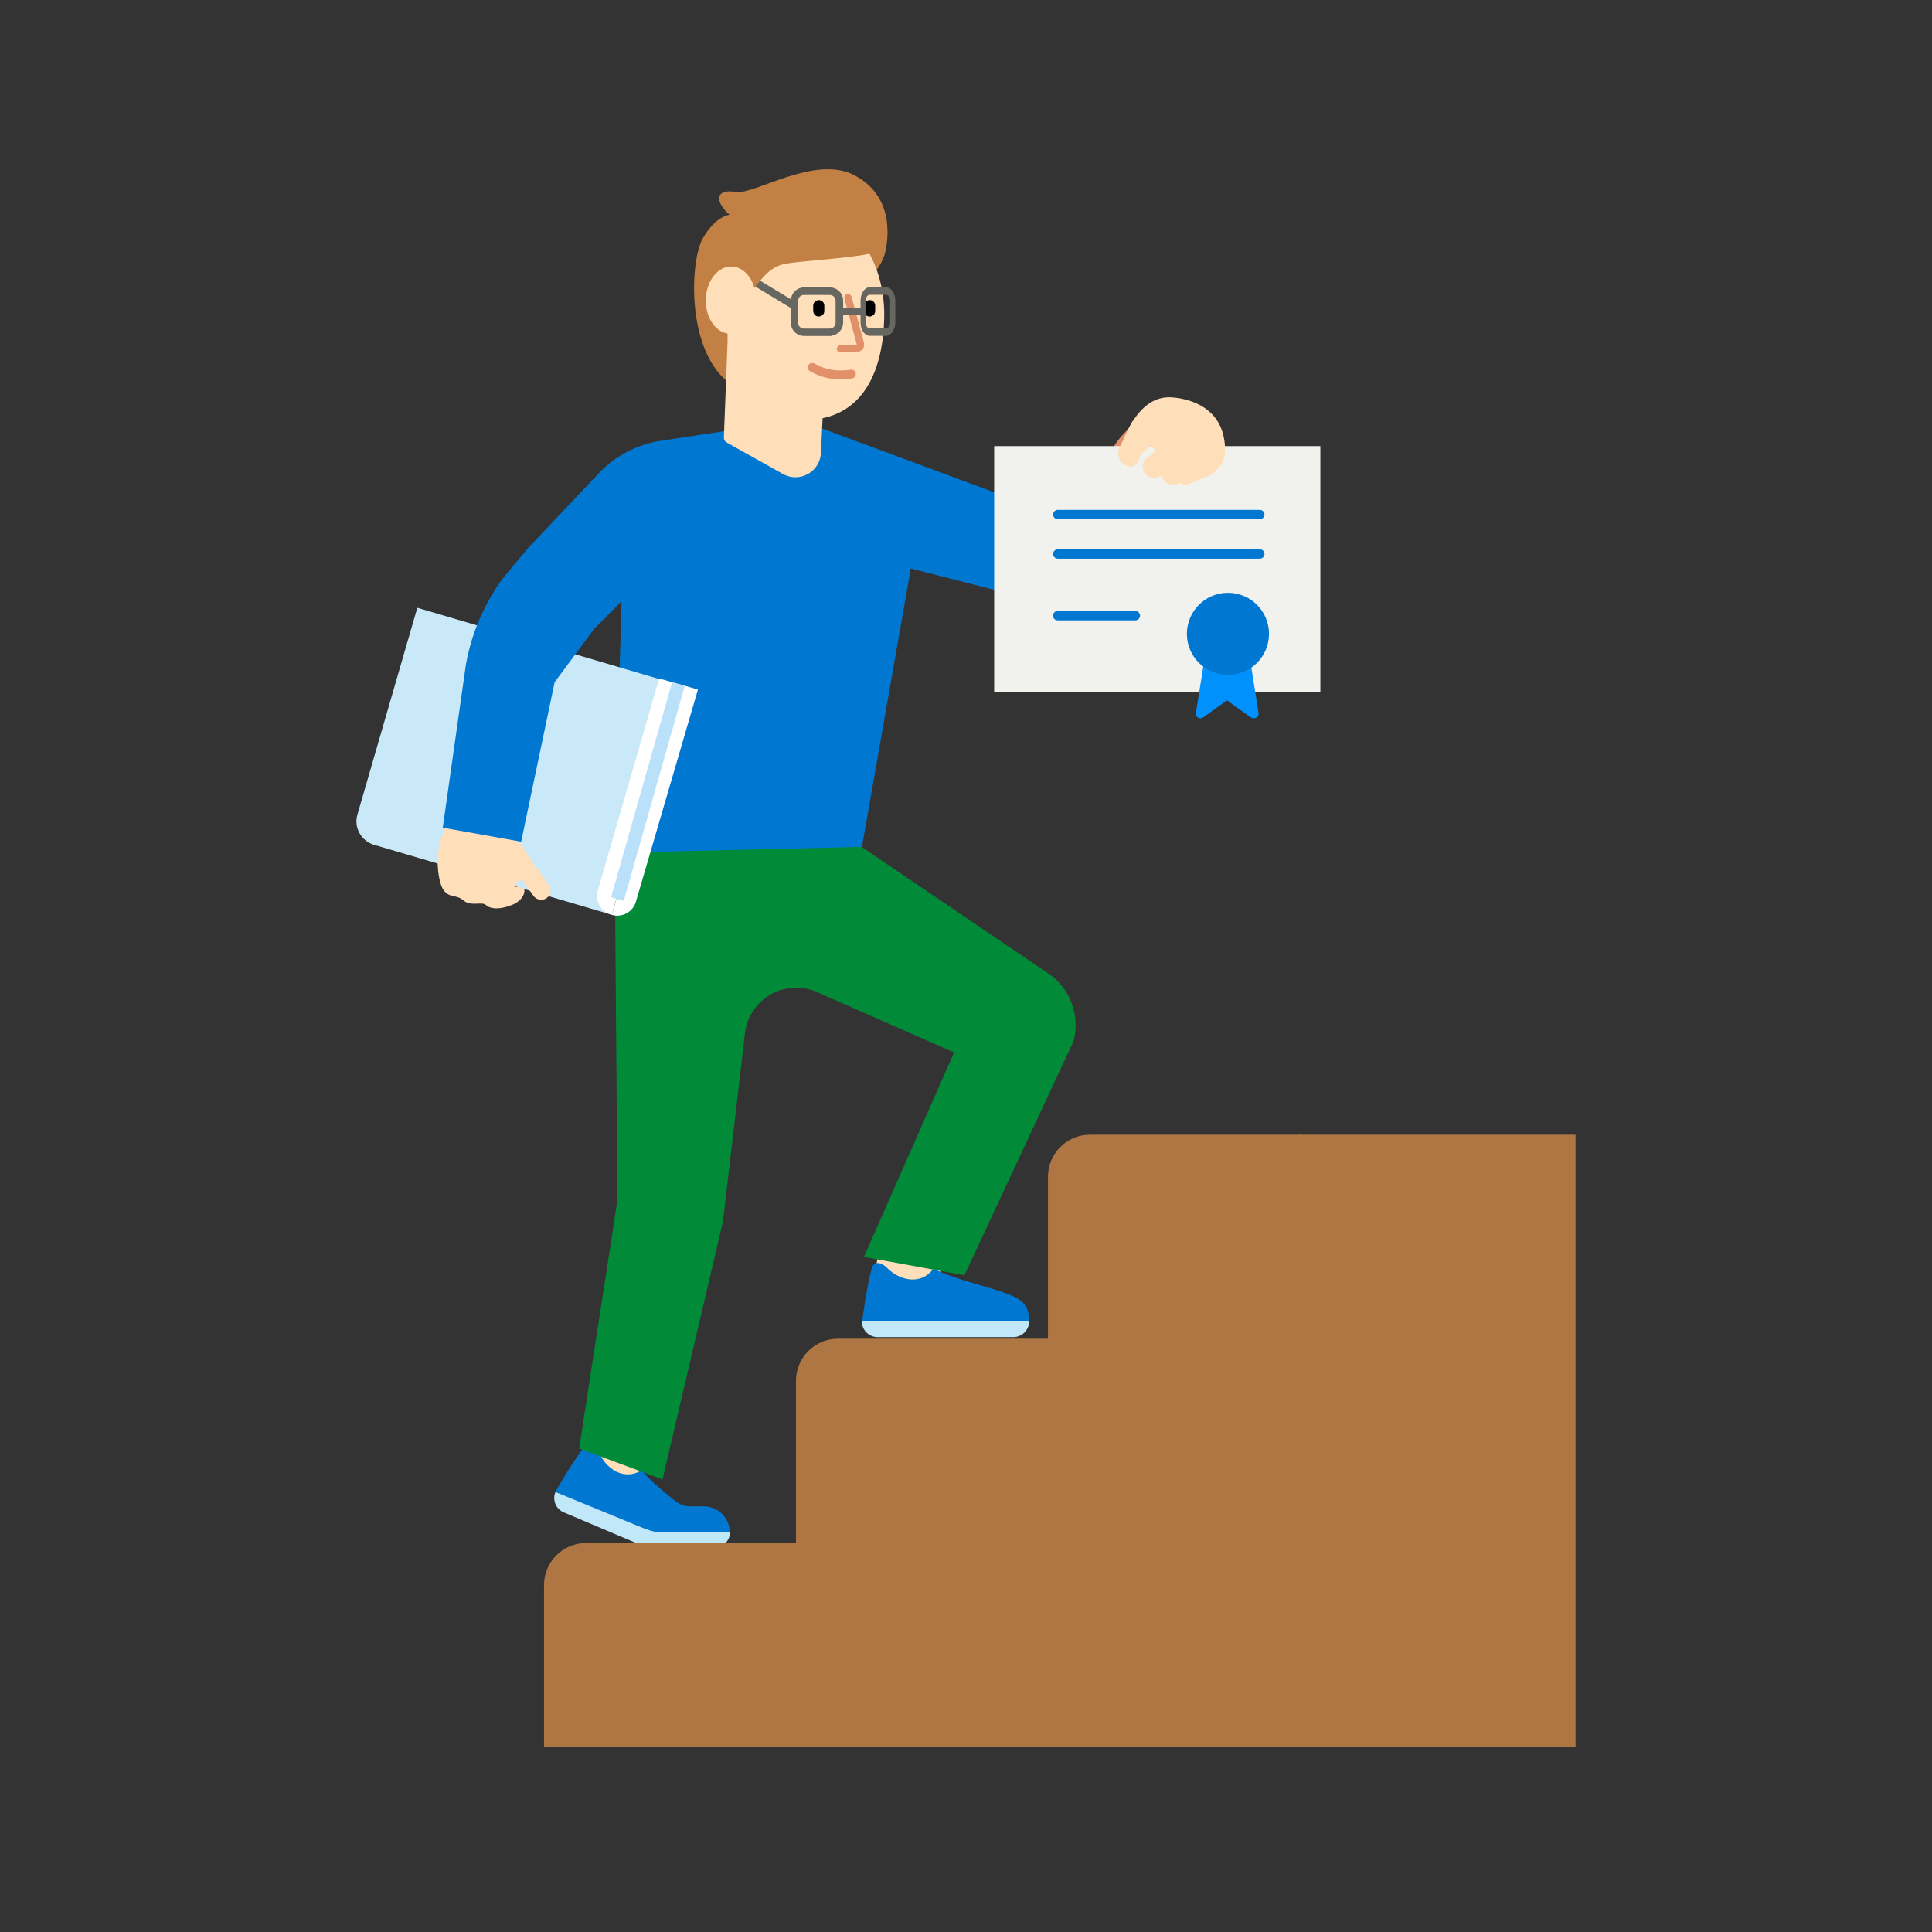 <?xml version="1.0" encoding="UTF-8"?>
<svg id="_x30_3_-_Inzet" xmlns="http://www.w3.org/2000/svg" version="1.1" viewBox="0 0 120 120">
  <rect x="0" y="0" width="120" height="120" fill="#333333" stroke="none"/>
  <!-- Generator: Adobe Illustrator 29.0.1, SVG Export Plug-In . SVG Version: 2.1.0 Build 192)  -->
  <defs>
    <style>
      .st0 {
        fill: #c28044;
      }

      .st1 {
        fill: #c9e8f8;
      }

      .st2 {
        fill: #0091fc;
      }

      .st3 {
        fill: #ffdfb9;
      }

      .st4 {
        fill: #0078d2;
      }

      .st5 {
        fill: #f1f1ed;
      }

      .st6 {
        fill: #ad7643;
      }

      .st7 {
        fill: #018a38;
      }

      .st8 {
        fill: #fff;
      }

      .st9 {
        fill: #e19069;
      }

      .st10 {
        fill: #676761;
      }

      .st11 {
        fill: none;
        stroke: #bae1f9;
        stroke-miterlimit: 10;
        stroke-width: .82px;
      }

      .st12 {
        fill: #c1e8f9;
      }
    </style>
  </defs>
  <g id="_x30_4-03_-_Inzet_5_Arbeidsvoorwaarden_Loopbaanontwikkeling">
    <g>
      <path class="st0" d="M53.95,17.38s.85-.84,1.05-1.78c.2-.95.48-3.47-1.96-4.73-2.45-1.26-6.16,1.23-7.32,1.05s-1.18.4-.92.82.52.6.52.6c0,0-.88.06-1.68,1.49-.8,1.44-1.02,7.05,1.73,9.01,2.75,1.96,8.58-6.47,8.58-6.47Z"/>
      <polygon class="st3" points="54.67 77.31 54.31 79.18 56.21 80.26 58.32 79.9 58.73 76.75 54.67 77.31"/>
      <g>
        <path class="st4" d="M54.16,78.7s.27-.62.98.09,2.08,1.11,2.88-.05c0,0-.13.22,2.63,1.02s3.2.98,3.29,2.31h-10.39s.27-2.13.62-3.37Z"/>
        <path class="st12" d="M63.92,82.07h-10.39c0,.54.44.98.98.98h8.43c.49,0,.9-.36.97-.84l.02-.14Z"/>
      </g>
      <path class="st3" d="M39.77,91.89l.48-2.93-3.17-1-.19,2.3s.42,1.38.54,1.38,2.34.25,2.34.25Z"/>
      <g>
        <path class="st4" d="M45.33,95.18c0-.89-.73-1.62-1.62-1.62h-.83c-.34,0-.67-.12-.94-.33,0,0,0,0,0,0-2.24-1.79-2.04-1.94-2.04-1.94-1.18.76-2.29-.13-2.68-1.05-.39-.93-.87-.45-.87-.45-.8,1.01-1.86,2.88-1.86,2.88,0,0,5.18,2.44,6.16,2.52h4.68Z"/>
        <path class="st12" d="M40.14,94.99l-5.64-2.32c-.21.5.03,1.07.53,1.27h0l4.44,1.88c.36.15.74.23,1.13.23l3.84.03c.5,0,.9-.4.9-.9h-4.19c-.34,0-.69-.07-1-.2Z"/>
      </g>
      <path class="st9" d="M70.4,26.34s-1.54,1.36-1.38,2.01c.44,1.76,1.74-.1,1.89-.78s-.52-1.23-.52-1.23Z"/>
      <path class="st6" d="M80.84,70.48h-13.14c-1.44,0-2.61,1.17-2.61,2.61v10.06h-13.04c-1.44,0-2.61,1.17-2.61,2.61v10.08h-13.04c-1.44,0-2.61,1.17-2.61,2.61v10.06h47.12l-.07-38.02Z"/>
      <rect class="st6" x="80.67" y="70.48" width="17.19" height="38.01"/>
      <path class="st4" d="M36.96,39.01l1.65-1.67-.46,15.65,15.38-.35,3.04-17.33,7.34,1.88.98-5.45-15.28-5.66-8.58,1.3c-1.46.23-2.81.93-3.82,2l-4.24,4.48,4,5.15Z"/>
      <path class="st7" d="M38.18,52.96l.17,21.59-2.38,15.42,5.18,1.92,3.76-16.05,1.36-11.67c.19-1.54,1.45-2.73,3-2.82h0c.52-.03,1.05.07,1.52.29l8.47,3.73-5.6,12.7,6.24,1.14,6.78-14.54c.43-1.62-.23-3.34-1.63-4.25l-11.54-7.82-15.33.37Z"/>
      <path class="st3" d="M45.25,19.67l-.29,7.52c0,.11.05.22.15.28l3.5,1.96c.76.44,1.73.18,2.17-.58.13-.22.2-.47.21-.72l.18-3.74-5.93-4.71Z"/>
      <rect class="st5" x="61.75" y="27.71" width="20.26" height="15.27"/>
      <path class="st1" d="M38,56.82l-14.78-4.35c-.78-.24-1.24-1.05-1.03-1.84l3.73-12.88,15.04,4.43-2.96,14.64Z"/>
      <path class="st8" d="M38,56.82h0c-.65-.16-1.04-.82-.88-1.47,0-.01,0-.03.01-.04l3.81-13.17,1.17.34-4.11,14.33Z"/>
      <path class="st8" d="M38,56.82h0l4.18-14.33,1.17.34-3.85,13.17c-.18.64-.85,1.01-1.49.83,0,0,0,0,0,0Z"/>
      <line class="st11" x1="42.14" y1="42.48" x2="38.35" y2="55.84"/>
      <path class="st3" d="M71.45,27.72s-.65.7-1.11.56c-.51-.15-.98-.24-.26-1.63.66-1.27,1.53-2.03,2.65-1.97s3.44.62,3.36,3.44c-.02.61-.59,1.68-2.38,1.68-1.28,0-1.31-1.49-2.26-2.1Z"/>
      <path class="st3" d="M69.02,26.9h2.31c.27,0,.49.22.49.49v.08c0,.46-.37.83-.83.83h-1.74c-.12,0-.22-.1-.22-.22v-1.17h0Z" transform="translate(126.28 -23.4) rotate(116.21)"/>
      <path class="st3" d="M71.39,28.36l.61-.61c.35-.15,1.44.05,1.59.4h0c.15.35,0,.76-.36.92l-1.28.56c-.35.15-.76,0-.92-.36h0c-.15-.35,0-.76.36-.92Z"/>
      <rect class="st3" x="72.12" y="28.49" width="2.79" height="1.39" rx=".66" ry=".66" transform="translate(152.47 34.05) rotate(161.87)"/>
      <rect class="st3" x="72.87" y="28.45" width="2.79" height="1.39" rx=".66" ry=".66" transform="translate(154.03 27.67) rotate(157.52)"/>
      <path class="st3" d="M34.09,54.96l-1.07-1.49c-.4-.72-1.15-1.68-1.15-1.68-2.66.11-4.03-.59-4.03-.59-.97,1.26-.68,3.53-.3,4.07.37.54.79.26,1.25.66.46.4,1.14.04,1.4.29.26.24.83.3,1.61-.01s.89-.98.68-1.07c-.13-.06-.28-.07-.42-.04,0,0-.38-.09.34-.48l.74,1.03c.19.26.56.32.82.13.26-.19.32-.56.13-.82Z"/>
      <path class="st2" d="M77.86,44.61c-.06,0-.12-.02-.17-.05l-1.48-1.06-1.48,1.06c-.1.07-.22.07-.32.01-.1-.06-.15-.18-.13-.29l.71-4.48c.02-.14.14-.25.29-.25h1.89c.14,0,.27.1.29.25l.71,4.48c.02.12-.03.23-.13.29-.05.03-.1.04-.15.04Z"/>
      <path class="st4" d="M78.25,32.25h-12.55c-.16,0-.29-.13-.29-.29s.13-.29.29-.29h12.55c.16,0,.29.13.29.29s-.13.29-.29.29Z"/>
      <path class="st4" d="M78.25,34.7h-12.55c-.16,0-.29-.13-.29-.29s.13-.29.29-.29h12.55c.16,0,.29.13.29.29s-.13.29-.29.29Z"/>
      <path class="st4" d="M70.52,38.53h-4.83c-.16,0-.29-.13-.29-.29s.13-.29.29-.29h4.83c.16,0,.29.13.29.29s-.13.29-.29.29Z"/>
      <path class="st4" d="M76.27,41.92c-1.4,0-2.55-1.14-2.55-2.55s1.14-2.55,2.55-2.55,2.55,1.14,2.55,2.55-1.14,2.55-2.55,2.55Z"/>
      <path class="st4" d="M32.96,33.85l-1.67,2c-1.2,1.6-2,3.46-2.35,5.42l-1.44,10.14,4.87.87,2.08-9.91,2.5-3.37-.7-4.1-3.3-1.05Z"/>
      <path class="st3" d="M45.19,19.52c.06-3.58,2.29-6.45,4.97-6.41s4.82,2.98,4.76,6.57-1.47,6.41-4.97,6.41c-1.58,0-3.27-.66-4.14-2.23-.6-1.1-.65-2.86-.62-4.33Z"/>
      <path d="M50.84,19.66h0c-.19,0-.33-.17-.33-.36h0v-.33c.01-.19.17-.33.36-.33.19,0,.34.17.33.36,0,0,0,0,0,0v.33c0,.19-.17.33-.36.33,0,0,0,0,0,0Z"/>
      <path d="M54,19.66h0c-.19,0-.33-.17-.33-.36h0v-.33c.01-.19.17-.33.36-.33.19,0,.34.17.33.36,0,0,0,0,0,0v.33c0,.19-.17.33-.36.33,0,0,0,0,0,0Z"/>
      <path class="st9" d="M52.21,23.57c-.67,0-1.33-.18-1.91-.52-.13-.08-.16-.25-.08-.38.08-.13.25-.16.38-.08h0c.67.38,1.46.51,2.22.37.15-.03.29.06.33.21.03.15-.06.3-.21.33,0,0,0,0,0,0-.24.05-.48.07-.72.07Z"/>
      <path class="st9" d="M52.29,21.89c-.11,0-.22-.04-.3-.13l-.02-.11.05-.12c.05-.06.12-.09.2-.09l1-.03-.77-2.86c-.03-.12.04-.25.16-.28.12-.03.25.04.28.16l.77,2.85c.03.11.02.23-.04.34-.06.11-.15.19-.27.22-.04.01-.08.02-.13.02l-.94.03Z"/>
      <path class="st10" d="M55.12,20.84c.28-.06.49-.41.49-.82v-1.35c0-.46-.26-.83-.57-.83,0,0,0,0,0,0h-1.02c-.31,0-.57.38-.57.84,0,0,0,0,0,0v1.35c0,.46.26.83.57.83,0,0,0,0,0,0h0s1.02,0,1.02,0c.03,0,.05,0,.08,0ZM54.02,20.63,53.98,18.31s.02,0,.04,0h1.02c.14,0,.25.16.25.36v1.35c0,.2-.11.37-.25.37h-1.02c-.14,0-.25-.16-.25-.36v-1.35c0-.18.09-.34.22-.37h0Z"/>
      <path class="st10" d="M51.66,20.85c.41-.06.71-.41.71-.82v-1.35c0-.46-.37-.83-.83-.83,0,0,0,0,0,0h-1.59c-.46,0-.83.38-.83.84,0,0,0,0,0,0v1.35c0,.46.37.83.83.83,0,0,0,0,0,0h0s1.59,0,1.59,0c.04,0,.08,0,.12,0ZM49.95,20.64,49.89,18.32s.04,0,.05,0h1.59c.21,0,.37.16.37.37v1.35c0,.21-.16.37-.37.37,0,0,0,0,0,0h-1.59c-.21,0-.37-.16-.37-.37v-1.35c0-.18.13-.34.32-.37h0Z"/>
      <path class="st10" d="M53.51,19.6c.13-.02.21-.13.19-.26-.02-.11-.11-.19-.22-.2l-.99-.02c-.13,0-.23.1-.23.22,0,.13.1.23.22.23l.99.02s.03,0,.04,0Z"/>
      <path class="st10" d="M49.35,19.2c.13-.02.21-.13.2-.26,0-.07-.05-.13-.11-.16l-2.9-1.75c-.11-.07-.25-.03-.32.08-.07.11-.03.25.08.32h0l2.9,1.75s.1.04.15.03Z"/>
      <path class="st0" d="M54.58,15.57c-.61.41-4.69.61-5.78.81s-1.59,1.1-2.05,1.64-1.31-1.92-1.35-2.07c-.2-.73-.2-1.59,2.04-2.95.14-.09,4.76-.77,4.87-.74s1.92,1.48,1.92,1.48l.35,1.83Z"/>
      <ellipse class="st3" cx="45.4" cy="18.64" rx="2.09" ry="1.56" transform="translate(25.85 63.66) rotate(-88.85)"/>
    </g>
  </g>
</svg>